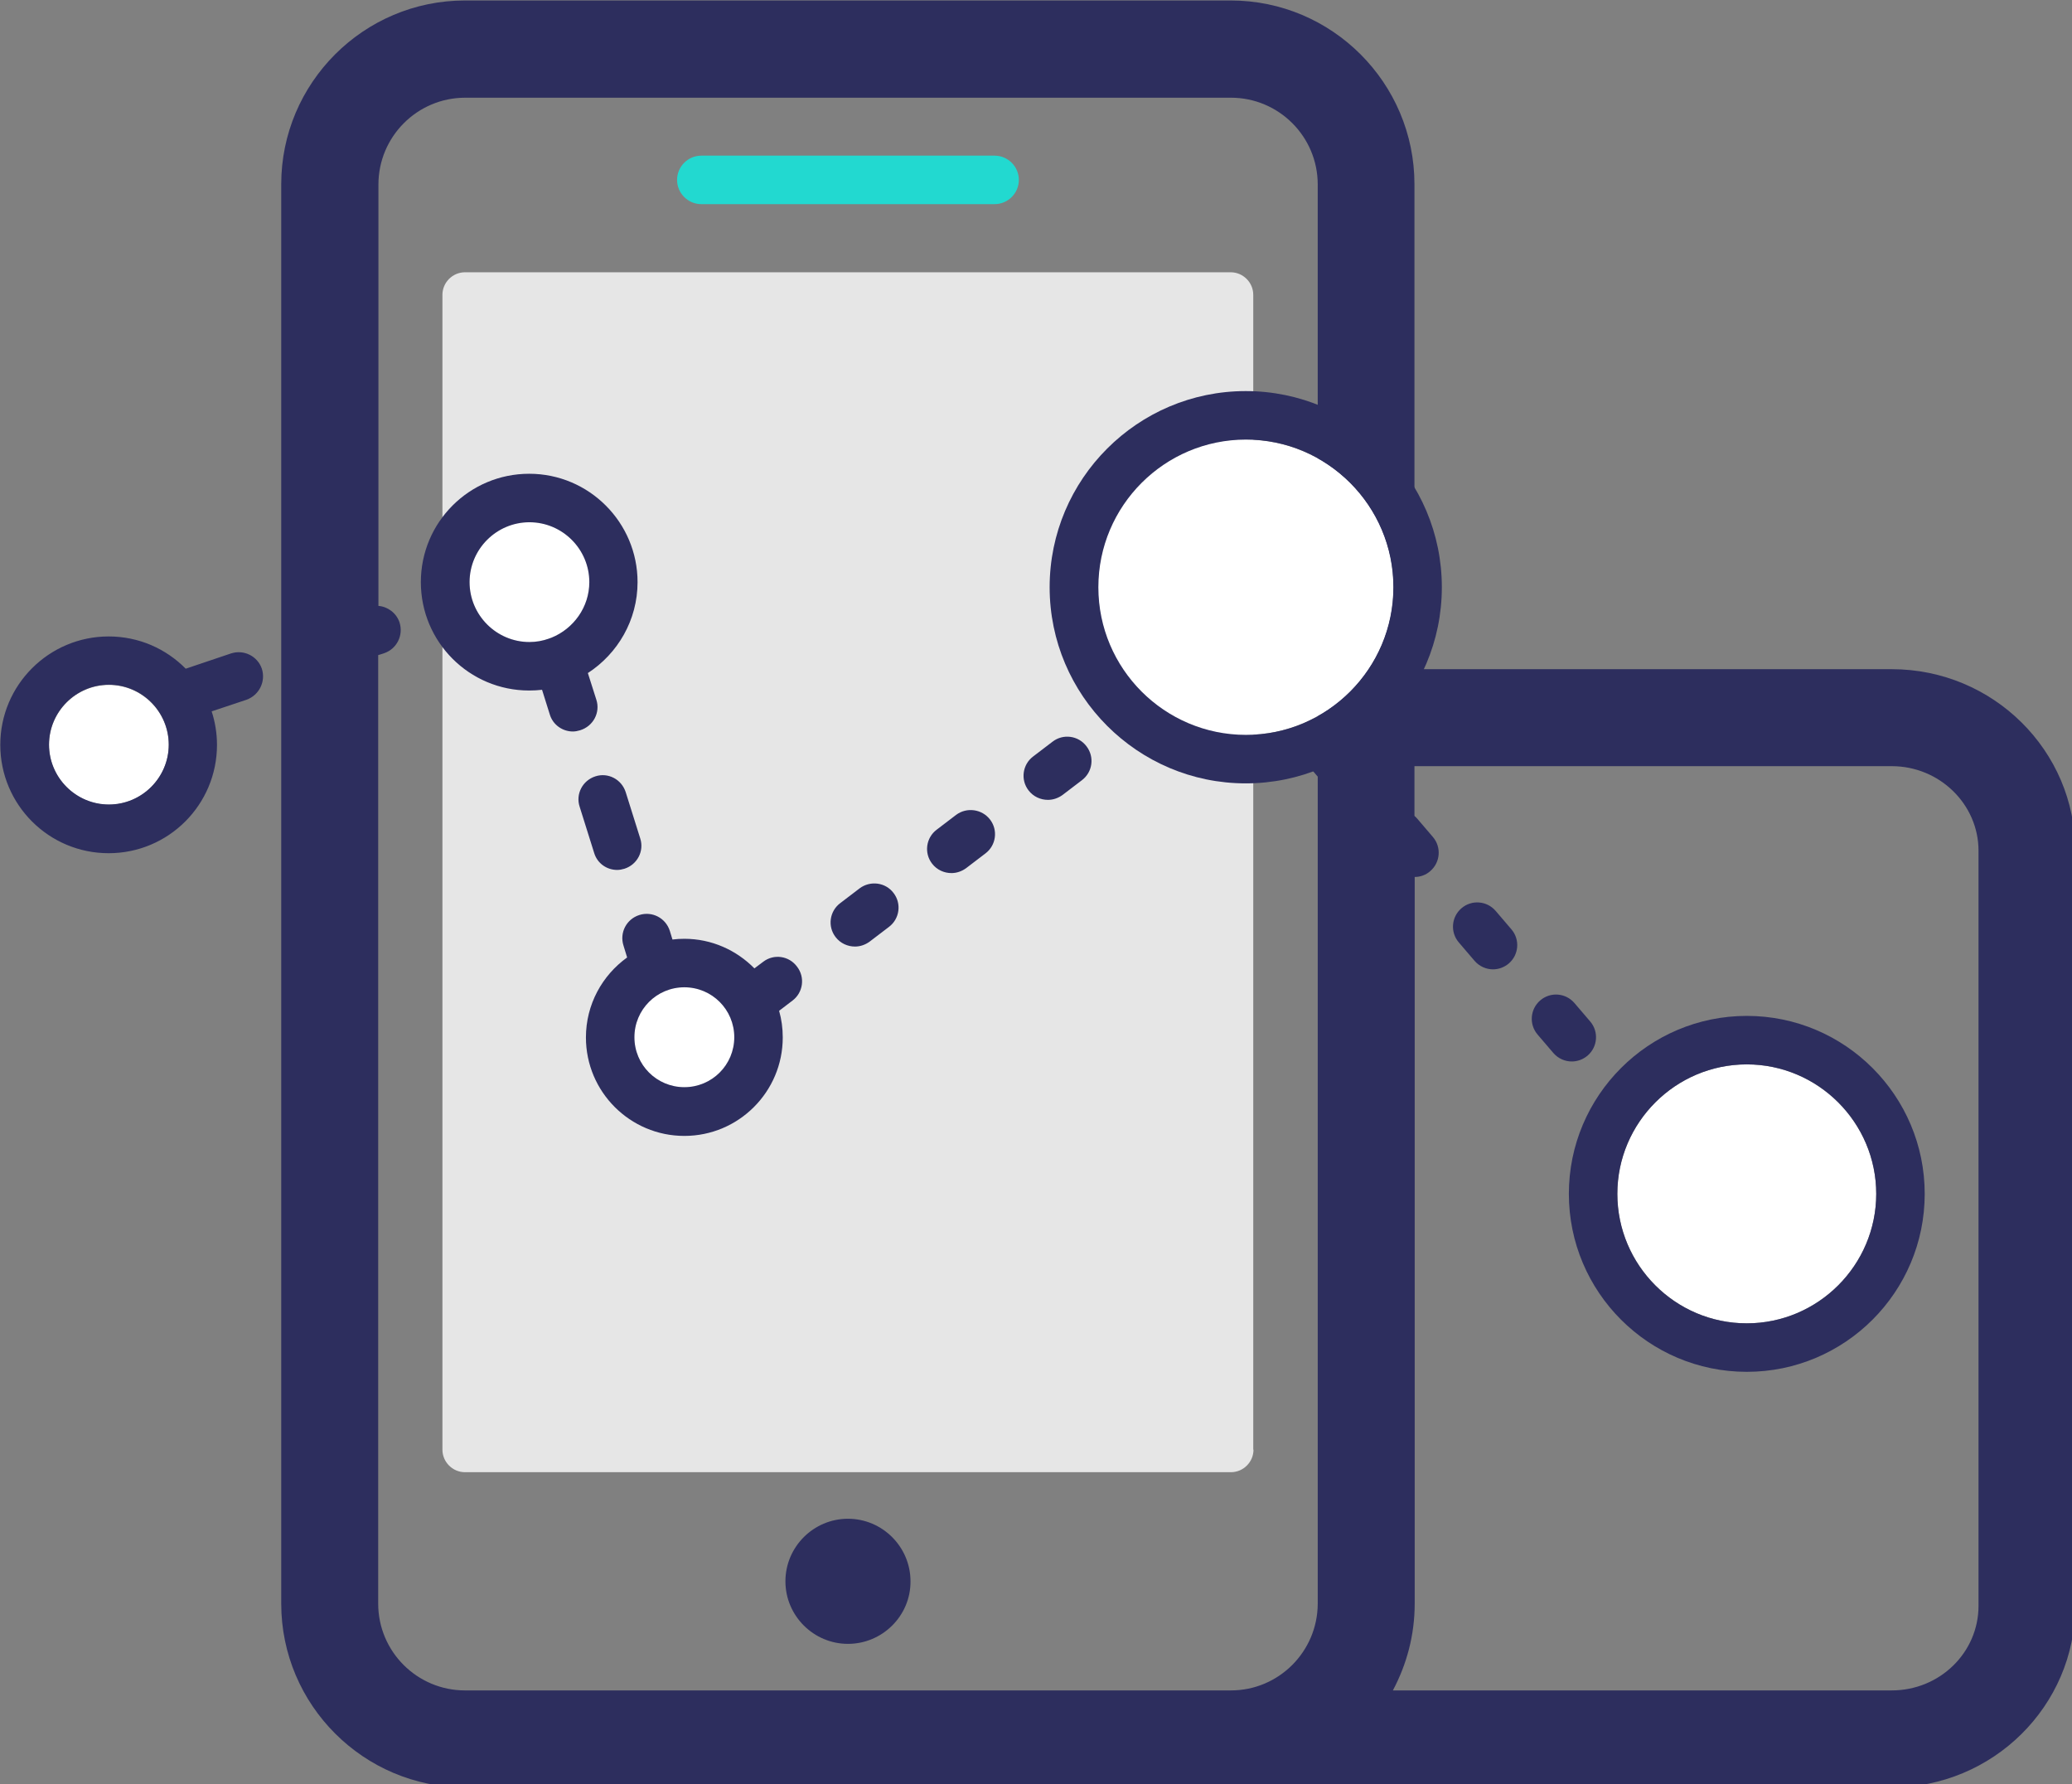 <?xml version="1.0" encoding="UTF-8" standalone="no"?>
<!-- Created with Inkscape (http://www.inkscape.org/) -->

<svg
   width="176.94mm"
   height="152.342mm"
   viewBox="0 0 176.94 152.342"
   version="1.1"
   id="svg1"
   xml:space="preserve"
   xmlns:inkscape="http://www.inkscape.org/namespaces/inkscape"
   xmlns:sodipodi="http://sodipodi.sourceforge.net/DTD/sodipodi-0.dtd"
   xmlns="http://www.w3.org/2000/svg"
   xmlns:svg="http://www.w3.org/2000/svg"><rect x="0" y="0" width="176.94" height="152.342" fill="#808080" stroke="none"/><sodipodi:namedview
     id="namedview1"
     pagecolor="#ffffff"
     bordercolor="#000000"
     borderopacity="0.25"
     inkscape:showpageshadow="2"
     inkscape:pageopacity="0.0"
     inkscape:pagecheckerboard="0"
     inkscape:deskcolor="#d1d1d1"
     inkscape:document-units="mm" /><defs
     id="defs1" /><g
     id="g1"
     transform="matrix(0.207,0,0,0.207,-17.26,-28.732)"><path
       d="m 433.2,816.8 c -14.2,0 -25.8,-11.6 -25.8,-25.8 0,-14.2 11.6,-25.8 25.8,-25.8 14.2,0 25.8,11.6 25.8,25.8 0.1,14.2 -11.6,25.8 -25.8,25.8 z"
       fill="#005bff"
       id="path1"
       style="fill:#2d2e5e;fill-opacity:1" /><path
       d="m 600.5,736.7 c 0,5.1 -4.2,9.3 -9.3,9.3 h -316 c -5.1,0 -9.3,-4.2 -9.3,-9.3 V 260.4 c 0,-5.1 4.2,-9.3 9.3,-9.3 h 315.9 c 5.1,0 9.3,4.2 9.3,9.3 v 476.3 z"
       fill="#e6e6e6"
       id="path2" /><path
       d="m 301.8,354.2 c -13.6,0 -24.7,11.1 -24.7,24.7 0,13.6 11.1,24.7 24.7,24.7 13.6,0 24.7,-11.1 24.7,-24.7 0,-13.6 -11.1,-24.7 -24.7,-24.7 z M 804,577.8 c -29.4,0 -53.4,24 -53.4,53.4 0,29.4 24,53.4 53.4,53.4 29.4,0 53.4,-24 53.4,-53.4 0,-29.4 -24,-53.4 -53.4,-53.4 z"
       fill="#ffffff"
       id="path3" /><path
       d="m 804,557.8 c -40.5,0 -73.4,32.9 -73.4,73.4 0,40.5 32.9,73.4 73.4,73.4 40.5,0 73.4,-32.9 73.4,-73.4 0,-40.5 -32.9,-73.4 -73.4,-73.4 z m -53.4,73.4 c 0,-29.4 24,-53.4 53.4,-53.4 29.4,0 53.4,24 53.4,53.4 0,29.4 -24,53.4 -53.4,53.4 -29.5,0 -53.4,-24 -53.4,-53.4 z"
       fill="#005bff"
       id="path4"
       style="fill:#2d2e5e;fill-opacity:1" /><path
       d="m 365.7,546 c -11.4,0 -20.6,9.2 -20.6,20.6 0,11.4 9.2,20.6 20.6,20.6 11.4,0 20.6,-9.2 20.6,-20.6 0,-11.4 -9.3,-20.6 -20.6,-20.6 z M 128.3,421.3 c -13.6,0 -24.7,11.1 -24.7,24.7 0,13.6 11.1,24.7 24.7,24.7 13.6,0 24.7,-11.1 24.7,-24.7 0,-13.6 -11.1,-24.7 -24.7,-24.7 z"
       fill="#ffffff"
       id="path5" /><path
       d="m 191.4,414.6 c -1.8,-5.2 -7.4,-8 -12.7,-6.3 l -18.7,6.3 c -8.1,-8.2 -19.3,-13.3 -31.8,-13.3 -24.6,0 -44.7,20 -44.7,44.7 0,24.7 20,44.7 44.7,44.7 24.7,0 44.7,-20 44.7,-44.7 0,-4.8 -0.8,-9.5 -2.2,-13.8 l 14.4,-4.8 c 5.2,-1.9 8,-7.5 6.3,-12.8 z m -63.1,56 c -13.6,0 -24.7,-11.1 -24.7,-24.7 0,-13.6 11.1,-24.7 24.7,-24.7 13.6,0 24.7,11.1 24.7,24.7 0,13.6 -11.1,24.7 -24.7,24.7 z m 201.1,-43.2 -3.5,-11 c 12.3,-8 20.5,-21.8 20.5,-37.5 0,-24.6 -20,-44.7 -44.7,-44.7 -24.7,0 -44.7,20 -44.7,44.7 0,24.7 20,44.7 44.7,44.7 1.8,0 3.6,-0.1 5.3,-0.3 l 3.2,10.2 c 1.3,4.3 5.3,7 9.5,7 1,0 2,-0.2 3,-0.5 5.5,-1.7 8.4,-7.4 6.7,-12.6 z m -18.5,-25.6 c -0.4,0.1 -0.8,0.3 -1.1,0.4 -2.5,0.9 -5.2,1.4 -8,1.4 -13.6,0 -24.7,-11.1 -24.7,-24.7 0,-13.6 11.1,-24.7 24.7,-24.7 13.6,0 24.7,11.1 24.7,24.7 0,10.3 -6.5,19.2 -15.6,22.9 z m 27.1,95.8 c 1,0 2,-0.2 3,-0.5 5.3,-1.7 8.2,-7.3 6.5,-12.5 l -6,-19.1 c -1.7,-5.3 -7.3,-8.2 -12.5,-6.5 -5.3,1.7 -8.2,7.3 -6.5,12.5 l 6,19.1 c 1.3,4.3 5.2,7 9.5,7 z m 100,7.6 -8,6.1 c -4.4,3.3 -5.3,9.6 -1.9,14 2,2.6 5,3.9 8,3.9 2.1,0 4.2,-0.7 6,-2 l 8,-6.1 c 4.4,-3.3 5.3,-9.6 1.9,-14 -3.3,-4.4 -9.6,-5.2 -14,-1.9 z m 93.6,-58.6 c -3.3,-4.4 -9.6,-5.3 -14,-1.9 l -8,6.1 c -4.4,3.3 -5.3,9.6 -1.9,14 2,2.6 5,3.9 8,3.9 2.1,0 4.2,-0.7 6,-2 l 8,-6.1 c 4.4,-3.3 5.3,-9.6 1.9,-14 z m -53.8,28.3 -8,6.1 c -4.4,3.3 -5.3,9.6 -1.9,14 2,2.6 5,3.9 8,3.9 2.1,0 4.2,-0.7 6,-2 l 8,-6.1 c 4.4,-3.3 5.3,-9.6 1.9,-14 -3.3,-4.3 -9.6,-5.2 -14,-1.9 z m -79.6,60.6 -3.6,2.7 C 387.2,530.7 377,526 365.7,526 c -1.7,0 -3.3,0.1 -4.9,0.3 l -1.1,-3.6 c -1.7,-5.3 -7.3,-8.2 -12.6,-6.5 -5.3,1.7 -8.2,7.3 -6.5,12.6 l 1.5,4.9 c -10.3,7.4 -17,19.4 -17,33 0,22.4 18.2,40.6 40.6,40.6 22.4,0 40.6,-18.2 40.6,-40.6 0,-3.8 -0.5,-7.5 -1.5,-11 l 5.5,-4.2 c 4.4,-3.3 5.3,-9.6 1.9,-14 -3.3,-4.5 -9.6,-5.4 -14,-2 z m -53.1,31.1 c 0,-11.4 9.2,-20.6 20.6,-20.6 11.4,0 20.6,9.2 20.6,20.6 0,11.4 -9.2,20.6 -20.6,20.6 -11.4,0 -20.6,-9.2 -20.6,-20.6 z"
       fill="#005bff"
       id="path6"
       style="fill:#2d2e5e;fill-opacity:1" /><path
       d="M 863.8,414.8 H 666.9 v -200 C 666.9,173 632.9,139 591.1,139 H 275.2 c -41.8,0 -75.8,34 -75.8,75.8 v 585.4 c 0,41.8 34,75.8 75.8,75.8 h 588.5 c 41.8,0 75.8,-33.6 75.8,-74.9 V 489.8 c 0.1,-41.4 -33.9,-75 -75.7,-75 z M 591.2,836 h -316 c -19.7,0 -35.8,-16 -35.8,-35.8 V 409 l 2.5,-0.8 c 5.2,-1.8 8,-7.4 6.3,-12.7 -1.3,-3.9 -4.9,-6.5 -8.7,-6.8 V 214.9 c 0,-19.7 16,-35.8 35.8,-35.8 h 315.9 c 19.7,0 35.8,16 35.8,35.8 V 435 c -1.9,0.2 -3.9,1 -5.5,2.3 -4.2,3.6 -4.7,9.9 -1.1,14.1 l 6.5,7.6 0.1,0.1 V 800.3 C 626.9,820 610.9,836 591.2,836 Z m 308.4,-34.9 c 0,19.3 -16,34.9 -35.8,34.9 H 658 c 5.7,-10.7 9,-22.8 9,-35.8 V 500.5 c 2.3,0 4.6,-0.8 6.4,-2.4 4.2,-3.6 4.7,-9.9 1.1,-14.1 l -6.5,-7.6 c -0.3,-0.4 -0.7,-0.7 -1.1,-1.1 v -20.5 h 196.9 c 19.7,0 35.8,15.7 35.8,34.9 z"
       fill="#005bff"
       id="path7"
       style="fill:#2d2e5e;fill-opacity:1" /><path
       d="m 732.9,552.5 c -3.6,-4.2 -9.9,-4.7 -14.1,-1.1 -4.2,3.6 -4.7,9.9 -1.1,14.1 l 6.5,7.6 c 2,2.3 4.8,3.5 7.6,3.5 2.3,0 4.6,-0.8 6.5,-2.4 4.2,-3.6 4.7,-9.9 1.1,-14.1 z m -32.5,-38 c -3.6,-4.2 -9.9,-4.7 -14.1,-1.1 -4.2,3.6 -4.7,9.9 -1.1,14.1 l 6.5,7.6 c 2,2.3 4.8,3.5 7.6,3.5 2.3,0 4.6,-0.8 6.5,-2.4 4.2,-3.6 4.7,-9.9 1.1,-14.1 z"
       fill="#005bff"
       id="path8"
       style="fill:#2d2e5e;fill-opacity:1" /><path
       d="m 493.7,223 h -121 c -5.5,0 -10,-4.5 -10,-10 0,-5.5 4.5,-10 10,-10 h 121 c 5.5,0 10,4.5 10,10 0,5.5 -4.5,10 -10,10 z"
       fill="#06f3ff"
       id="path9"
       style="fill:#22d9d0;fill-opacity:1" /><path
       d="m 597.3,320.1 c -33.6,0 -60.9,27.3 -60.9,60.9 0,33.6 27.3,60.9 60.9,60.9 33.6,0 60.9,-27.3 60.9,-60.9 0,-33.6 -27.3,-60.9 -60.9,-60.9 z"
       fill="#ffffff"
       id="path10" /><path
       d="m 597.3,300.1 c -44.6,0 -80.9,36.3 -80.9,80.9 0,44.6 36.3,80.9 80.9,80.9 44.6,0 80.9,-36.3 80.9,-80.9 0,-44.6 -36.3,-80.9 -80.9,-80.9 z M 536.5,381 c 0,-33.6 27.3,-60.9 60.9,-60.9 33.6,0 60.9,27.3 60.9,60.9 0,33.6 -27.3,60.9 -60.9,60.9 -33.6,0 -60.9,-27.3 -60.9,-60.9 z"
       fill="#005bff"
       id="path11"
       style="fill:#2d2e5e;fill-opacity:1" /></g></svg>
